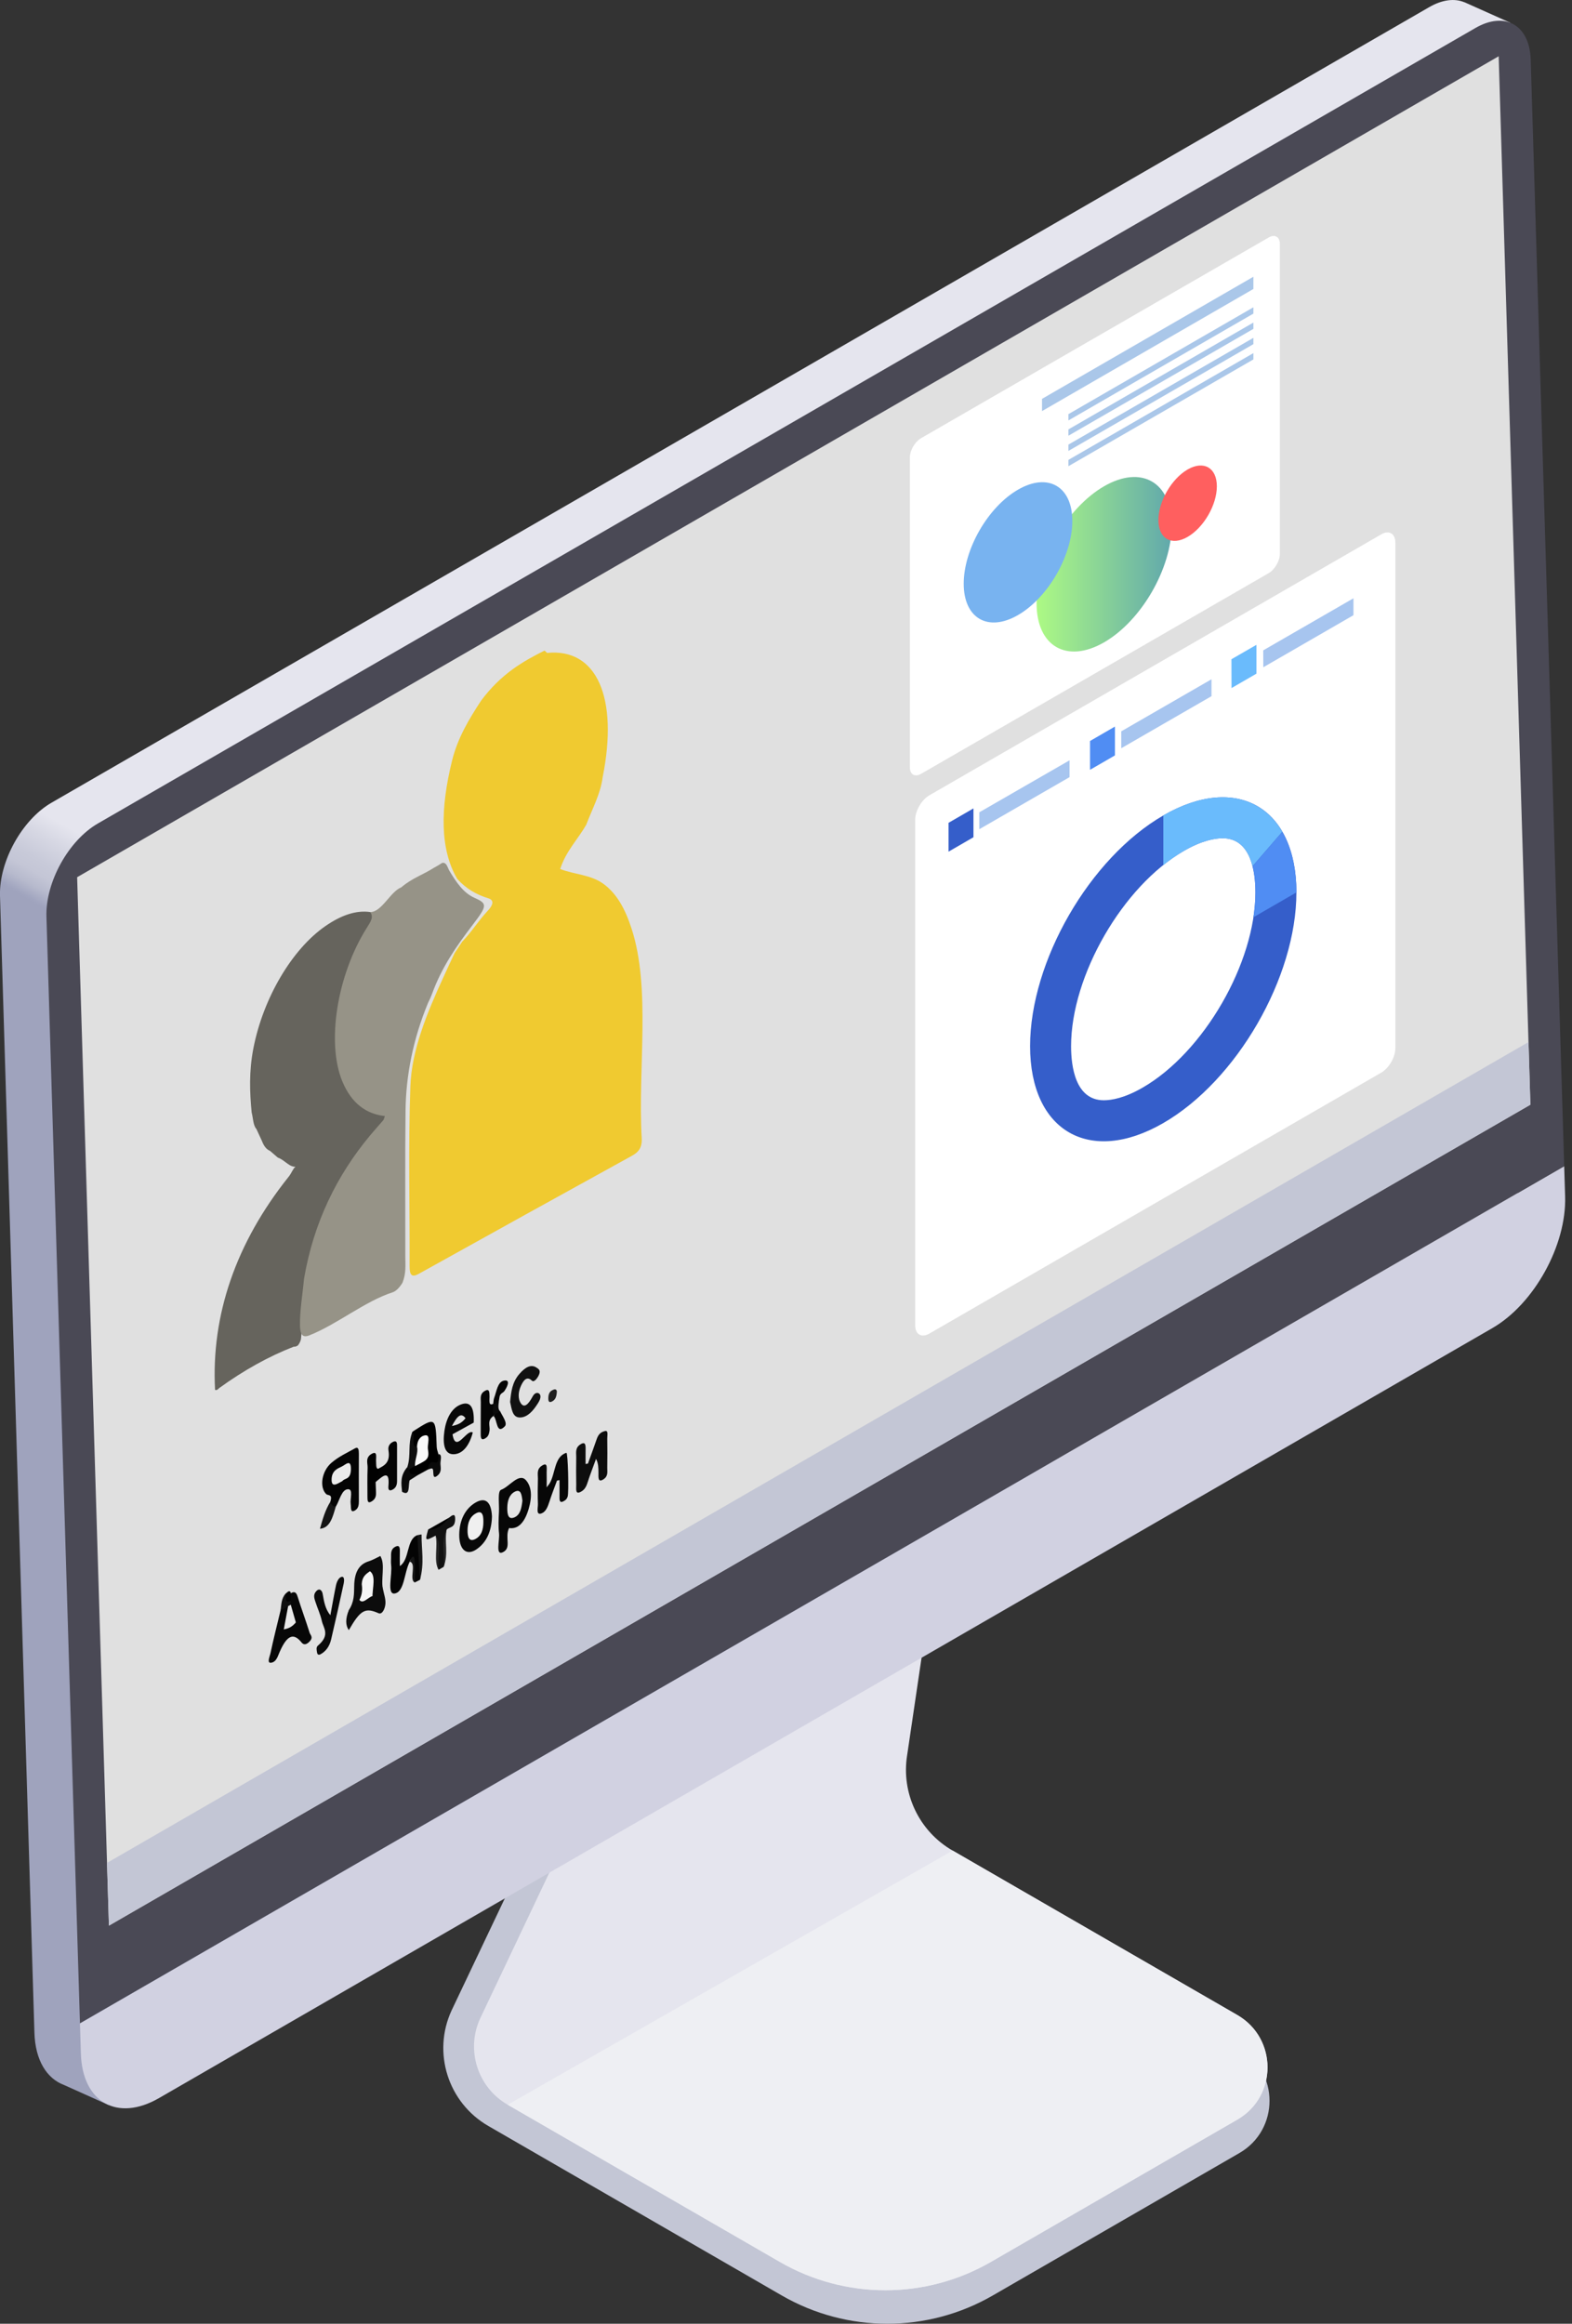 <svg width="203" height="300" viewBox="0 0 203 300" fill="none" xmlns="http://www.w3.org/2000/svg">
<rect x="0" y="0" width="203" height="300" fill="#333333" stroke="none"/>
<g clip-path="url(#clip0_334_103594)">
<path d="M160.045 264.483L118.21 240.326C113.884 237.831 111.55 232.921 112.344 227.991L122.124 161.807L98.198 175.621L58.315 259.553C55.8 264.997 57.862 271.466 63.054 274.464L100.965 296.358C109.386 301.217 119.77 301.217 128.191 296.358L160.045 277.966C165.237 274.967 165.237 267.472 160.045 264.483Z" fill="#C3C6D5"/>
<path d="M159.785 273.649L127.941 292.031C119.519 296.891 109.146 296.891 100.724 292.031L65.56 271.727C61.666 269.484 60.137 264.644 62.008 260.579L102.998 174.223L126.934 160.418L117.145 226.592C116.35 231.522 118.694 236.432 123.021 238.917L159.785 260.147C164.976 263.155 164.976 270.651 159.785 273.649Z" fill="#E5E5EE"/>
<path d="M195.996 147.882L191.76 7.848L195.06 2.948L189.124 0.292V0.302C187.876 -0.232 186.277 -0.071 184.556 0.925L6.651 103.632C2.848 105.825 -0.131 111.218 0 115.655L4.327 258.537L4.447 262.451C4.558 265.992 6.037 268.347 8.281 269.182L14.036 271.768L17.658 266.385L186.719 168.779C192.102 165.67 196.298 158.074 196.106 151.796L195.996 147.882Z" fill="url(#paint0_linear_334_103594)"/>
<path d="M5.996 118.332L10.443 265.127C10.634 271.406 15.152 273.971 20.525 270.873L192.725 171.456C198.108 168.347 202.304 160.751 202.112 154.472L201.992 150.559L10.322 261.224L5.996 118.332Z" fill="#D1D1E1"/>
<path d="M190.532 3.612L12.647 106.309C8.844 108.502 5.866 113.895 5.996 118.332L10.323 261.214L201.992 150.559L197.666 7.677C197.525 3.24 194.345 1.409 190.532 3.612Z" fill="#4A4955"/>
<path d="M193.531 7.264L9.961 113.251L14.066 248.606L197.626 142.62L193.531 7.264Z" fill="#E0E0E0"/>
<path d="M197.384 134.531L13.815 240.507L14.066 248.607L197.626 142.62L197.384 134.531Z" fill="#C3C6D5"/>
<path d="M159.785 273.649L127.941 292.031C119.52 296.891 109.146 296.891 100.725 292.031L65.561 271.728L123.021 238.917L159.785 260.147C164.977 263.155 164.977 270.651 159.785 273.649Z" fill="#EEEFF3"/>
<path d="M117.496 59.08V99.064C117.496 99.99 118.15 100.372 118.955 99.899L163.819 74.001C164.624 73.539 165.278 72.412 165.278 71.486V31.502C165.278 30.577 164.624 30.194 163.819 30.667L118.955 56.565C118.14 57.028 117.496 58.155 117.496 59.08Z" fill="white"/>
<path d="M142.581 62.773C137.761 65.56 133.857 72.321 133.857 77.885C133.857 83.449 137.761 85.703 142.581 82.926C147.4 80.139 151.304 73.378 151.304 67.814C151.304 62.25 147.4 59.996 142.581 62.773Z" fill="url(#paint1_linear_334_103594)"/>
<path d="M131.462 63.216C127.588 65.45 124.449 70.893 124.449 75.36C124.449 79.827 127.588 81.648 131.462 79.405C135.336 77.171 138.475 71.728 138.475 67.261C138.475 62.793 135.336 60.972 131.462 63.216Z" fill="#78B3F0"/>
<path d="M153.365 60.61C151.282 61.817 149.592 64.735 149.592 67.14C149.592 69.544 151.282 70.52 153.365 69.313C155.448 68.106 157.138 65.188 157.138 62.783C157.138 60.389 155.448 59.413 153.365 60.61Z" fill="#FF5F5F"/>
<path opacity="0.5" d="M161.857 35.728L134.561 51.494V53.074L161.857 37.308V35.728Z" fill="#5690D5"/>
<path opacity="0.5" d="M161.856 39.672L137.971 53.466V54.281L161.856 40.487V39.672Z" fill="#5690D5"/>
<path opacity="0.5" d="M161.856 41.644L137.971 55.438V56.253L161.856 42.459V41.644Z" fill="#5690D5"/>
<path opacity="0.5" d="M161.856 43.616L137.971 57.4V58.215L161.856 44.431V43.616Z" fill="#5690D5"/>
<path opacity="0.5" d="M161.856 45.588L137.971 59.373V60.187L161.856 46.403V45.588Z" fill="#5690D5"/>
<path d="M118.182 105.856V171.114C118.182 172.281 119.007 172.754 120.013 172.17L178.359 138.485C179.375 137.901 180.19 136.482 180.19 135.305V70.047C180.19 68.88 179.365 68.407 178.359 68.991L120.013 102.676C119.007 103.26 118.182 104.678 118.182 105.856Z" fill="white"/>
<path d="M125.708 104.367L122.488 106.228V109.951L125.708 108.089V104.367Z" fill="#355ECA"/>
<path d="M138.114 98.159L126.463 104.87V107.053L138.114 100.332V98.159Z" fill="#A7C5EF"/>
<path d="M143.979 93.802L140.76 95.664V99.386L143.979 97.525V93.802Z" fill="#508DF3"/>
<path d="M156.446 87.695L144.795 94.416V96.599L156.446 89.878V87.695Z" fill="#A7C5EF"/>
<path d="M162.251 83.248L159.021 85.109L159.032 88.832L162.251 86.971V83.248Z" fill="#6ABBFC"/>
<path d="M174.778 77.241L163.127 83.962L163.137 86.145L174.778 79.424V77.241Z" fill="#A7C5EF"/>
<path d="M150.216 105.282C140.718 110.766 133.021 124.097 133.021 135.064C133.021 146.031 140.718 150.478 150.216 144.994C159.714 139.511 167.411 126.18 167.411 115.213C167.411 104.236 159.714 99.799 150.216 105.282ZM147.57 140.407C145.226 141.765 143.536 142.047 142.54 142.047C138.867 142.047 138.314 137.67 138.314 135.064C138.314 125.958 144.974 114.418 152.863 109.86C155.207 108.502 156.897 108.22 157.893 108.22C161.566 108.22 162.119 112.597 162.119 115.203C162.119 124.308 155.458 135.849 147.57 140.407Z" fill="#355ECA"/>
<path d="M152.863 109.86C155.207 108.502 156.897 108.22 157.893 108.22C160.177 108.22 161.254 109.91 161.747 111.822L165.59 107.385C162.763 102.505 156.958 101.388 150.227 105.272V111.681C151.082 111.007 151.967 110.383 152.863 109.86Z" fill="#6ABBFC"/>
<path d="M165.59 107.395L161.746 111.832C162.038 112.989 162.118 114.227 162.118 115.213C162.118 116.249 162.018 117.326 161.857 118.422L167.411 115.213C167.411 112.013 166.747 109.397 165.59 107.395Z" fill="#508DF3"/>
<path d="M42.65 193.892C43.002 192.826 42.348 193.128 42.106 192.876C41.231 191.981 41.533 189.928 42.811 188.842C43.777 188.016 44.823 187.564 45.829 186.99C46.282 186.729 46.342 187.171 46.342 187.674C46.332 189.707 46.332 191.739 46.342 193.772C46.342 194.275 46.302 194.737 45.829 195.009C45.215 195.361 45.356 194.637 45.286 194.164C45.185 193.51 45.638 192.252 44.954 192.262C44.119 192.272 43.867 193.681 43.374 194.496C42.791 194.949 42.549 194.748 42.65 193.892Z" fill="#040404"/>
<path d="M65.742 197.273C65.138 198.521 66.114 199.839 64.927 200.402C63.941 200.865 64.544 198.853 64.444 197.957C64.343 197.102 64.383 196.116 64.433 195.16C64.484 194.184 64.222 192.514 64.715 192.333C65.782 191.951 67.019 190.079 67.925 191.106C68.629 191.91 68.76 193.168 68.257 194.848C67.683 196.74 66.798 197.434 65.742 197.273Z" fill="#070707"/>
<path d="M75.923 188.952C76.305 187.896 76.698 186.839 77.06 185.783C77.321 185.018 77.724 184.867 78.106 184.757C78.599 184.616 78.408 185.32 78.418 185.722C78.438 186.97 78.438 188.238 78.418 189.506C78.408 190.009 78.569 190.562 77.925 190.985C77.191 191.457 77.281 190.713 77.281 190.099C77.271 189.516 77.281 188.912 76.969 188.349C76.597 189.375 76.194 190.401 75.862 191.437C75.631 192.162 75.319 192.454 74.897 192.645C74.273 192.926 74.424 192.182 74.413 191.679C74.393 190.512 74.393 189.324 74.413 188.137C74.424 187.564 74.232 186.91 74.977 186.457C75.681 186.024 75.631 186.709 75.621 187.363C75.611 187.916 75.621 188.459 75.621 189.003C75.722 188.982 75.822 188.962 75.923 188.952Z" fill="#0D0D0D"/>
<path d="M37.57 205.685C38.012 205.423 38.254 205.564 38.415 206.077C38.918 207.677 39.481 209.196 39.984 210.796C40.075 211.088 40.508 211.369 39.974 211.923C39.622 212.295 39.25 212.436 38.938 212.044C37.841 210.665 36.946 211.158 35.93 213.714C35.668 214.368 35.397 214.579 35.085 214.649C34.39 214.82 34.833 213.875 34.924 213.452C35.316 211.601 35.789 209.75 36.232 207.898C36.493 207.385 36.805 207.164 37.137 207.174C37.65 207.456 37.248 208.482 37.409 209.136C37.57 208.371 37.489 207.848 37.389 207.335C37.338 207.154 37.298 206.952 37.278 206.741C37.278 206.389 37.358 206.037 37.57 205.685Z" fill="#070707"/>
<path d="M49.483 205.282C49.594 205.855 49.805 206.379 49.775 207.012C49.745 207.636 49.373 208.491 48.88 208.27C47.179 207.516 46.555 207.827 45.046 210.453C44.794 209.729 44.794 208.874 45.046 207.868C45.76 206.791 45.72 205.765 45.74 204.739C45.77 202.998 46.354 201.952 47.612 201.569C48.105 201.418 48.618 201.116 49.121 200.875C49.513 202.173 49.04 204.054 49.483 205.282Z" fill="#0C0C0C"/>
<path d="M71.93 191.146C71.598 192.041 71.246 192.937 70.954 193.852C70.722 194.567 70.481 195.18 69.928 195.382C69.193 195.653 69.475 194.698 69.465 194.174C69.425 193.098 69.435 191.991 69.465 190.884C69.475 190.311 69.264 189.667 70.008 189.204C70.783 188.721 70.572 189.606 70.592 190.16C70.612 190.733 70.592 191.327 70.592 192.021C70.823 191.709 70.924 191.609 70.994 191.478C71.739 190.19 71.578 188.037 73.137 187.564C73.349 187.504 73.469 192.705 73.308 193.198C73.177 193.611 72.956 193.711 72.735 193.832C72.383 194.013 72.242 193.842 72.252 193.369C72.262 192.605 72.252 191.84 72.252 191.085C72.141 191.106 72.04 191.126 71.93 191.146Z" fill="#070707"/>
<path d="M61.173 183.66C60.287 184.153 59.392 184.646 58.436 185.169C58.849 187.745 60.288 184.405 61.052 184.948C60.569 186.759 59.674 187.715 58.597 187.745C57.4 187.785 57.138 186.467 57.39 184.727C57.621 183.127 58.315 181.819 59.442 181.356C60.75 180.803 61.263 181.718 61.173 183.66Z" fill="#080808"/>
<path d="M63.529 195.774C63.488 197.635 62.855 199.135 61.506 200.04C60.228 200.895 59.293 200.04 59.303 198.159C59.313 196.237 60.098 194.758 61.396 193.993C62.734 193.208 63.448 193.963 63.529 195.774Z" fill="#080808"/>
<path d="M52.913 201.62C52.178 203.008 52.238 205.544 50.951 205.725C49.934 205.866 50.669 203.31 50.508 202.042C50.458 201.69 50.508 201.268 50.498 200.875C50.488 200.352 50.568 199.93 51.051 199.688C51.474 199.477 51.645 199.628 51.635 200.221C51.615 200.855 51.635 201.469 51.635 202.183C52.933 201.338 52.45 198.712 53.909 198.189C54.482 199.809 54.583 201.731 54.241 203.954C54.019 204.065 53.798 204.186 53.577 204.296C53.084 203.572 53.768 201.892 53.144 201.288C53.124 201.268 53.053 201.328 53.023 201.368C52.973 201.449 52.943 201.539 52.913 201.62Z" fill="#040404"/>
<path d="M42.661 208.532C42.953 206.972 43.144 205.835 43.385 204.688C43.496 204.165 43.767 203.622 44.15 203.571C44.482 203.531 44.462 204.075 44.381 204.447C43.868 206.841 43.325 209.246 42.761 211.651C42.54 212.607 42.037 213.21 41.423 213.552C41.182 213.683 40.99 213.663 40.94 213.331C40.9 213.059 40.789 212.677 41.051 212.456C42.681 211.077 41.765 210.202 41.564 209.286C41.363 208.371 40.99 207.616 40.719 206.761C40.608 206.409 40.417 205.926 40.789 205.483C41.232 204.95 41.584 205.312 41.665 205.765C41.836 206.731 41.987 207.727 42.661 208.532Z" fill="#0A0A0A"/>
<path d="M65.873 180.994C66.004 179.686 66.135 178.458 67.07 177.382C67.875 176.446 68.61 176.114 69.274 176.557C69.505 176.718 69.877 176.869 69.586 177.523C69.385 177.955 68.962 178.509 68.69 178.247C68.217 177.794 67.754 177.855 67.282 178.891C66.869 179.796 66.909 180.611 67.231 181.125C67.684 181.859 68.237 181.306 68.771 180.31C69.093 179.696 69.515 179.776 69.676 179.968C70.008 180.37 69.566 181.034 69.274 181.457C68.59 182.483 67.845 183.056 67.03 182.996C66.165 182.926 66.074 181.889 65.873 180.994Z" fill="#111111"/>
<path d="M55.267 189.717C54.814 189.969 54.361 190.22 53.898 190.472C53.476 190.331 52.47 191.428 52.782 189.717C52.953 189.345 53.184 189.093 53.436 188.882C53.808 188.56 54.22 188.449 54.542 187.916C54.794 187.514 54.824 187.101 54.724 186.779C54.553 186.206 54.2 186.749 53.888 187.001C52.59 187.463 53.305 185.763 53.224 184.908C53.275 184.857 53.335 184.787 53.385 184.757C56.263 182.916 56.253 182.926 56.394 186.779C56.404 187.131 56.535 187.413 56.615 187.735C56.856 188.61 56.977 189.385 55.87 189.224C55.659 189.184 55.448 189.415 55.267 189.717Z" fill="black"/>
<path d="M48.797 189.636C49.602 189.224 50.427 188.852 50.166 187.252C50.075 186.698 50.347 186.336 50.759 186.145C51.091 185.994 51.272 186.085 51.272 186.558C51.272 188.117 51.272 189.677 51.272 191.226C51.272 191.83 51.041 192.152 50.639 192.343C50.296 192.504 50.115 192.373 50.156 191.89C50.367 189.606 49.381 190.612 48.495 191.347C48.163 190.854 48.616 190.22 48.797 189.636Z" fill="#030303"/>
<path d="M57.983 195.935C58.376 195.623 58.798 195.301 58.778 196.116C58.758 197.283 58.084 197.092 57.682 197.465C57.128 199.235 57.792 200.533 57.299 202.284C57.078 202.415 56.857 202.535 56.635 202.666C56.142 201.459 56.806 199.427 56.253 198.259C54.874 198.974 54.874 198.974 55.287 197.475C56.182 197.153 57.078 196.72 57.983 195.935Z" fill="#111111"/>
<path d="M63.729 182.805C62.864 183.388 63.306 184.083 63.216 184.706C63.145 185.199 63.025 185.471 62.683 185.682C62.25 185.954 62.079 185.803 62.079 185.23C62.089 183.821 62.069 182.422 62.089 181.004C62.089 180.501 61.948 179.957 62.602 179.575C63.196 179.223 63.206 179.706 63.216 180.289C63.226 180.782 63.055 181.547 63.689 181.235C63.749 181.255 63.819 181.275 63.88 181.296C63.93 181.668 63.88 182.11 63.89 182.513C63.84 182.603 63.779 182.704 63.729 182.805Z" fill="#050505"/>
<path d="M48.799 189.637C49.222 190.109 48.527 190.794 48.507 191.347C48.527 191.8 48.538 192.263 48.558 192.715C48.578 193.299 48.377 193.611 47.964 193.852C47.461 194.144 47.451 193.721 47.451 193.228C47.451 191.981 47.421 190.753 47.471 189.486C47.491 188.902 47.129 188.157 48.034 187.675C48.799 187.272 48.517 188.228 48.568 188.731C48.598 189.073 48.527 189.526 48.799 189.637Z" fill="#010101"/>
<path d="M53.235 184.897C53.688 185.26 53.024 186.829 53.849 186.779C54.483 187.362 54.06 188.308 53.597 189.264C53.356 189.405 53.124 189.546 52.883 189.677C52.732 189.677 52.642 189.566 52.611 189.365C53.104 187.815 52.621 186.497 53.235 184.897Z" fill="#101010"/>
<path d="M42.65 193.893C42.791 194.285 43.013 194.516 43.365 194.496C42.972 195.824 42.64 197.263 41.322 197.364C41.654 196.156 41.986 194.979 42.65 193.893Z" fill="#151515"/>
<path d="M54.23 203.964C54.12 202.042 54.009 200.121 53.898 198.199C54.09 198.169 54.442 198.058 54.442 198.129C54.412 200.05 54.834 201.761 54.23 203.964Z" fill="#161616"/>
<path d="M52.612 189.385C52.703 189.486 52.794 189.597 52.884 189.697C52.824 190.754 53.618 190.1 53.9 190.472C53.568 190.683 53.236 190.894 52.904 191.106C52.582 191.599 52.753 192.836 51.918 192.585C51.818 191.548 51.636 190.512 52.612 189.385Z" fill="#0A0A0A"/>
<path d="M55.268 189.717C55.358 188.892 55.59 188.681 56.083 188.802C56.817 188.983 56.535 188.158 56.636 187.725C57.139 187.765 56.867 188.52 56.877 188.983C56.888 189.446 57.079 190.009 56.505 190.492C55.871 191.025 55.992 190.281 55.932 189.818C55.861 189.365 55.509 189.687 55.268 189.717Z" fill="#0A0A0A"/>
<path d="M63.69 181.225C63.73 180.974 63.73 180.712 63.81 180.481C64.132 179.635 64.243 178.428 65.058 178.247C65.843 178.066 65.671 178.8 65.138 179.585C64.937 179.877 64.565 179.837 64.494 180.43C64.474 180.591 64.444 180.762 64.414 180.923C64.213 181.296 64.011 181.447 63.79 181.296L63.69 181.225Z" fill="#050505"/>
<path d="M64.585 182.201C64.867 182.805 65.582 183.731 65.189 184.143C64.072 185.29 64.243 183.278 63.74 182.815L63.801 182.684C64.052 182.272 64.314 182.191 64.585 182.201Z" fill="#050505"/>
<path d="M49.482 205.282C48.878 204.155 49.12 202.435 49.11 200.896C49.814 201.952 49.11 204.004 49.482 205.282Z" fill="#0D0D0D"/>
<path d="M56.254 198.249C57.069 199.225 56.465 201.217 56.636 202.656C55.962 201.569 56.576 199.577 56.254 198.249Z" fill="#242424"/>
<path d="M57.299 202.273C57.48 200.644 56.867 199.336 57.682 197.454C57.36 199.134 57.953 200.462 57.299 202.273Z" fill="#242424"/>
<path d="M52.914 201.62C53.166 200.845 53.477 200.784 53.528 201.348C53.618 202.273 53.558 203.31 53.568 204.306C52.773 203.974 53.84 201.831 52.914 201.62Z" fill="#161616"/>
<path d="M71.91 179.686C71.859 180.531 71.598 180.753 71.306 180.924C70.833 181.185 70.763 180.803 70.823 180.249C70.894 179.706 71.175 179.535 71.467 179.414C71.829 179.263 71.92 179.535 71.91 179.686Z" fill="#1F1F1F"/>
<path d="M37.208 207.355C36.886 207.536 36.554 207.717 36.232 207.898C36.343 207.164 36.303 206.409 36.876 205.735C37.178 205.906 37.228 206.469 37.53 206.64C37.54 206.811 37.54 206.993 37.55 207.164C37.44 207.455 37.329 207.526 37.208 207.355Z" fill="#101010"/>
<path d="M57.984 195.935C57.088 197.082 56.193 197.525 55.287 197.474C56.183 196.961 57.078 196.448 57.984 195.935Z" fill="black"/>
<path d="M64.585 182.201C64.324 182.362 64.062 182.513 63.8 182.674C63.569 182.352 63.569 181.889 63.8 181.306C64.012 181.185 64.213 181.054 64.424 180.934C64.354 181.457 64.293 181.96 64.585 182.201Z" fill="#0C0C0C"/>
<path d="M37.539 206.65C36.865 207.053 36.875 206.389 36.885 205.745C37.167 205.483 37.449 205.222 37.569 205.695C37.559 206.006 37.549 206.328 37.539 206.65Z" fill="#010101"/>
<path d="M45.045 207.878C45.045 208.743 45.045 209.598 45.045 210.464C44.612 209.84 44.592 208.985 45.045 207.878Z" fill="#0D0D0D"/>
<path d="M51.918 192.595C52.431 192.373 52.522 191.528 52.904 191.116C52.683 191.77 53.025 193.239 51.918 192.595Z" fill="#101010"/>
<path d="M44.21 191.216C43.516 191.589 42.791 192.112 42.821 190.975C42.851 189.878 43.576 189.596 44.129 189.335C44.632 189.093 45.327 188.308 45.316 189.667C45.296 191.095 44.502 190.784 44.21 191.216Z" fill="#ECECEC"/>
<path d="M67.461 193.752C67.341 194.697 67.2 195.542 66.455 195.885C65.66 196.247 65.489 195.573 65.509 194.627C65.529 193.731 65.781 192.937 66.475 192.584C67.28 192.172 67.371 193.007 67.461 193.752Z" fill="#E4E4E4"/>
<path d="M37.208 207.355C37.319 207.295 37.439 207.234 37.55 207.174C37.761 207.928 37.983 208.693 38.204 209.458C37.691 210.082 37.198 210.253 36.645 210.363C36.836 209.347 37.027 208.351 37.208 207.355Z" fill="#E9E9E9"/>
<path d="M46.716 204.467C46.776 203.511 47.289 203.199 47.772 202.847C48.708 203.3 48.235 204.799 48.104 206.057C47.541 206.188 46.877 207.163 46.414 206.55C46.645 205.815 46.434 205.202 46.716 204.467Z" fill="#F5F5F5"/>
<path d="M48.103 206.057C48.114 204.9 48.566 203.411 47.772 202.847C48.617 202.807 48.697 203.622 48.103 206.057Z" fill="#0D0D0D"/>
<path d="M46.715 204.467C46.795 205.111 46.815 205.775 46.413 206.55C46.111 205.946 46.262 205.242 46.715 204.467Z" fill="#0D0D0D"/>
<path d="M60.118 183.097C59.565 183.781 59.072 183.942 58.357 184.103C59.062 182.775 59.545 182.332 60.118 183.097Z" fill="#E1E1E1"/>
<path d="M62.421 196.478C62.421 197.464 62.169 198.299 61.364 198.702C60.559 199.104 60.358 198.42 60.378 197.484C60.398 196.599 60.68 195.824 61.384 195.422C62.189 194.929 62.441 195.462 62.421 196.478Z" fill="#F0F0F0"/>
<path d="M27.77 179.434C27.257 169.785 30.466 160.458 37.238 151.967C37.67 151.484 37.972 150.478 38.355 150.588C37.439 150.84 36.815 149.763 35.879 149.451C35.537 149.159 35.195 148.868 34.863 148.576C34.38 148.385 34.058 147.912 33.827 147.308C33.585 146.795 33.354 146.272 33.112 145.759C32.68 145.286 32.69 144.35 32.499 143.626C32.247 141.03 32.136 138.384 32.72 135.345C33.978 128.876 37.69 122.547 42.037 119.549C44.049 118.16 45.981 117.486 47.802 117.748C48.677 118.13 48.245 119.056 47.641 120.042C44.894 124.539 43.717 129.117 43.778 133.896C43.848 138.997 45.397 142.036 48.496 143.042C48.738 143.123 48.969 143.203 49.201 143.314C50.066 143.757 50.126 144.521 49.02 145.769C47.712 147.248 46.464 148.848 45.297 150.618C42.389 155.045 40.588 159.915 39.552 165.127C38.938 167.874 39.179 170.298 38.858 172.934C38.777 173.226 38.646 173.478 38.475 173.689C38.284 173.83 38.103 173.88 37.932 173.86C34.722 175.108 31.503 176.889 28.293 179.213C28.112 179.434 27.931 179.505 27.77 179.434Z" fill="#66645D"/>
<path d="M39.27 165.037C40.508 157.843 43.476 151.766 47.802 146.574C48.366 145.9 48.939 145.266 49.513 144.602C49.553 144.562 49.563 144.461 49.704 144.089C47.259 143.817 45.368 142.419 44.2 139.591C42.158 134.641 43.496 125.948 47.35 119.811C47.873 118.986 48.275 118.412 47.812 117.748C49.291 117.768 50.408 115.102 51.817 114.559C53.205 113.371 54.614 112.939 56.002 112.053C56.375 111.852 56.737 111.641 57.109 111.399C57.683 111.299 57.783 112.003 58.045 112.446C58.92 113.905 59.846 115.263 61.204 115.877C62.975 116.672 62.965 116.873 60.973 119.489C58.971 122.115 57.049 124.841 55.791 128.313C55.64 128.715 55.459 129.107 55.268 129.49C53.316 134.219 52.421 138.877 52.37 143.384C52.3 149.693 52.35 155.931 52.34 162.209C52.34 163.296 52.471 164.342 51.978 165.6C51.606 166.214 51.143 166.697 50.71 166.838C47.138 167.985 43.536 170.973 39.965 172.391C39.059 172.754 38.757 172.311 38.737 171.063C38.717 169.121 39.079 167.049 39.27 165.037Z" fill="#969387"/>
<path d="M58.699 123.06C59.031 122.567 59.353 122.064 59.685 121.571C60.842 120.404 61.818 118.815 62.965 117.607C63.7 116.833 63.83 116.219 63.076 115.977C61.556 115.514 60.178 114.74 59.041 113.462C56.807 109.649 56.848 104.397 58.377 98.199C59.111 95.241 60.581 92.816 62.13 90.452C64.696 87.011 67.493 85.401 70.32 83.992C70.431 84.093 70.541 84.193 70.652 84.294C77.091 83.65 79.878 90.099 77.826 100.332C77.554 102.495 76.467 104.447 75.703 106.479C74.596 108.401 73.087 109.87 72.342 112.194C74.194 112.919 76.296 112.899 77.977 114.146C79.667 115.404 80.743 117.366 81.558 119.891C84.074 127.588 82.353 137.971 82.866 146.926C82.937 148.174 82.454 148.747 81.629 149.2C72.443 154.261 63.267 159.342 54.081 164.453C53.195 164.946 52.883 164.654 52.894 163.447C52.924 155.72 52.712 148.103 52.994 140.255C53.155 135.607 55.137 130.768 57.26 126.159C57.723 125.123 58.216 124.097 58.699 123.06Z" fill="#F0CA30"/>
<path d="M53.598 189.274C53.518 188.5 54.061 187.514 53.85 186.789C53.9 185.733 54.443 185.351 54.936 185.3C55.61 185.24 55.218 186.357 55.248 186.95C55.268 187.433 55.57 188.138 54.795 188.631C54.393 188.882 54.001 189.063 53.598 189.274Z" fill="#F9F9F9"/>
</g>
<defs>
<linearGradient id="paint0_linear_334_103594" x1="17.254" y1="274.438" x2="179.263" y2="-6.169" gradientUnits="userSpaceOnUse">
<stop offset="0.014" stop-color="#9FA3BD"/>
<stop offset="0.402" stop-color="#9FA3BD"/>
<stop offset="0.403" stop-color="#A1A5BF"/>
<stop offset="0.408" stop-color="#B7BACD"/>
<stop offset="0.413" stop-color="#C4C6D6"/>
<stop offset="0.418" stop-color="#C8CAD9"/>
<stop offset="0.427" stop-color="#D6D7E3"/>
<stop offset="0.435" stop-color="#E5E5EE"/>
</linearGradient>
<linearGradient id="paint1_linear_334_103594" x1="133.854" y1="72.85" x2="151.304" y2="72.85" gradientUnits="userSpaceOnUse">
<stop stop-color="#ADFA84"/>
<stop offset="1" stop-color="#61A8AC"/>
</linearGradient>
<clipPath id="clip0_334_103594">
<rect width="202.113" height="300" fill="white"/>
</clipPath>
</defs>
</svg>
